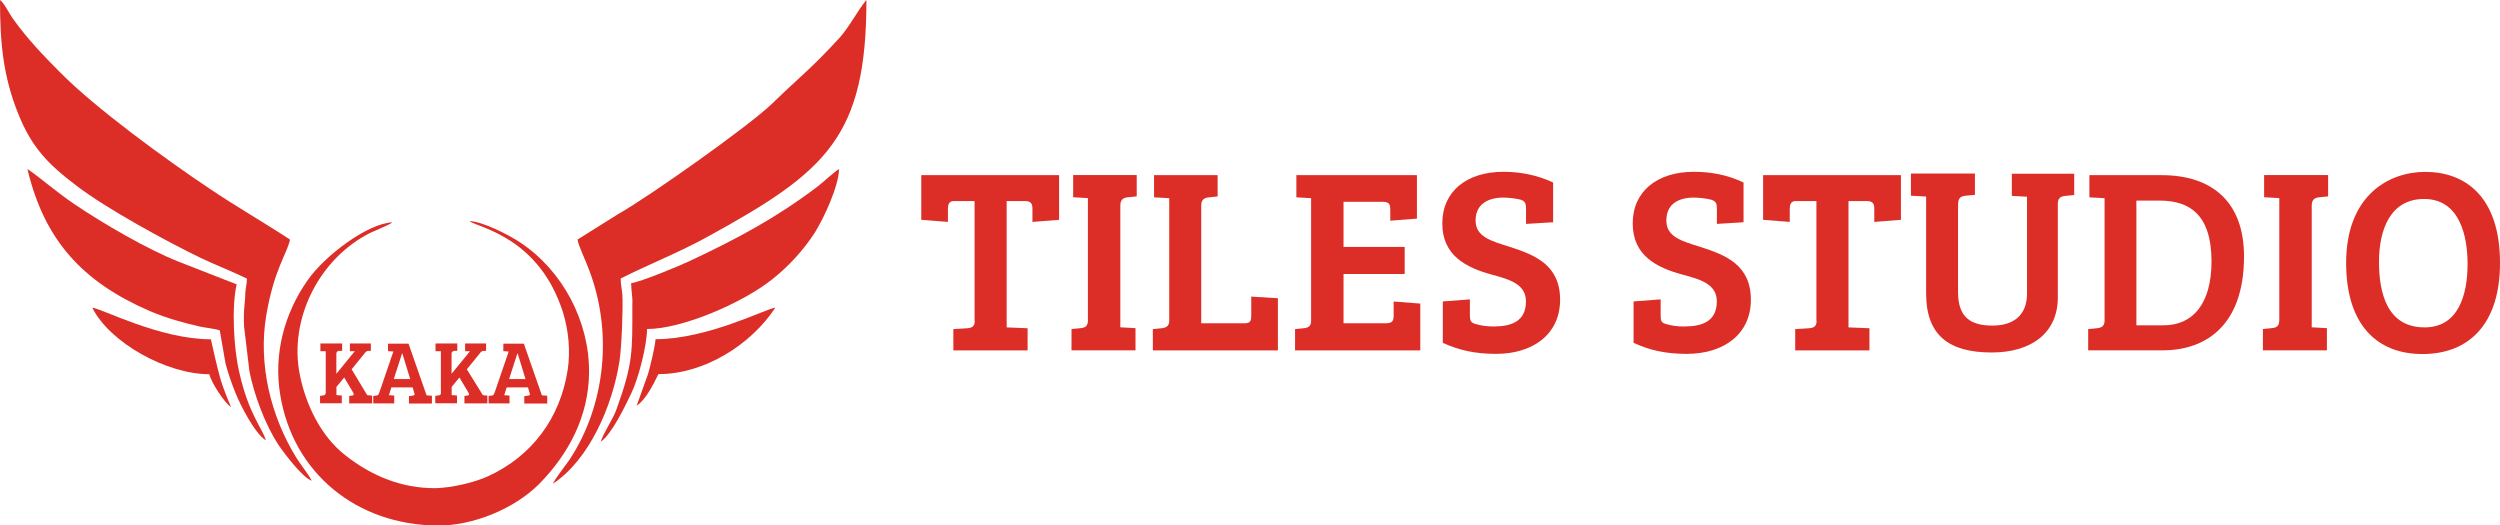 <?xml version="1.0" encoding="UTF-8"?> <svg xmlns="http://www.w3.org/2000/svg" id="Layer_1" data-name="Layer 1" viewBox="0 0 289.87 60.93"><defs><style> .cls-1, .cls-2 { fill: #dd2d27; stroke-width: 0px; } .cls-2 { fill-rule: evenodd; } </style></defs><path class="cls-2" d="m36.15,55.75c-.38-.76-1.28-1.86-1.81-2.71-2.95-4.8-4.42-10.8-3.47-16.46.9-5.33,2.38-7.09,2.76-8.8-3.04-2-6.23-3.81-9.32-5.9-4.99-3.33-13.18-9.28-17.31-13.46-1.95-1.95-3.81-3.9-5.42-6.14C1.14,1.71.48.33,0,0c0,5.04.38,8.85,2.09,13.13,1.57,3.95,3.47,5.9,6.8,8.42,3.42,2.62,10.37,6.42,14.41,8.37,1.71.81,3.66,1.57,5.33,2.38,0,.67-.14.9-.19,1.71,0,1.09-.24,1.76-.14,3.85l.62,5.18c.52,2.71,1.86,6.28,3.38,8.56.67,1,2.85,3.85,3.85,4.14h0Z"></path><path class="cls-2" d="m66.97,27.78c.05.62,1,2.57,1.24,3.28,2.85,7.18,2.09,15.79-2.19,22.26-.33.48-1.86,2.47-1.9,2.76,4.23-2.81,6.9-9.04,7.71-14.22.24-1.52.43-6.23.33-7.71-.05-.71-.19-1-.19-1.86,3.19-1.62,6.75-3,10.18-4.9,13.7-7.52,18.31-11.56,18.31-27.4-1.09,1.33-1.95,3.09-3.14,4.42-3.42,3.71-4.57,4.47-7.8,7.61-2.71,2.62-14.37,10.85-17.84,12.8l-4.71,2.95Z"></path><path class="cls-2" d="m45.52,25.78c-2.9.1-7.9,3.9-9.85,6.71-2.71,3.85-3.95,8.56-3.19,13.22,1.47,9.23,8.99,15.17,18.22,15.22,4.09.05,8.89-1.9,11.8-4.8,3.47-3.52,5.76-7.9,5.8-12.94.05-5.9-3.04-11.8-7.99-15.08-1.28-.86-4.42-2.47-5.9-2.47,1.09.76,8.13,1.86,10.89,10.65.62,2.05.86,4.42.52,6.61-.86,5.57-4.14,9.99-9.23,12.32-1.66.76-4.23,1.33-6.04,1.38-4,.05-7.56-1.47-10.56-3.85-2.85-2.24-4.57-5.95-5.23-9.32-1.28-6.37,2.19-13.46,8.23-16.46.71-.33,2.09-.86,2.52-1.19h0Z"></path><path class="cls-2" d="m69.64,51.23c1.28-.86,2.85-4.14,3.57-5.66.81-1.66,1.81-5.52,1.81-7.42,4.09,0,11.13-3.04,14.56-5.8,1.86-1.47,3.57-3.33,4.9-5.38,1.09-1.76,2.76-5.38,2.81-7.37-.71.43-1.71,1.43-2.52,2.05-4.85,3.66-9.23,5.99-14.79,8.61-1.19.57-5.8,2.47-6.8,2.57,0,.95.19,1.47.14,2.52,0,5.42.1,6.71-1.81,12.03-.38,1.14-1.62,2.95-1.86,3.85h0Z"></path><path class="cls-2" d="m30.82,51.04c-.38-1.38-2-3-3.09-7.94-.62-2.62-.9-7.47-.29-10.13l-6.71-2.62c-3.71-1.47-8.75-4.42-12.08-6.66-2.24-1.52-4.28-3.33-5.47-4.09,1.95,8.23,6.37,13.08,14.17,16.46,2.05.86,3.76,1.33,5.85,1.81.67.14,1.71.24,2.28.43l.67,3.85c.33,1.24.67,2.19,1.14,3.38.57,1.43,2.24,4.71,3.52,5.52h0Z"></path><path class="cls-2" d="m73.82,47.04c1.09-.71,1.95-2.52,2.52-3.66,5.33,0,10.75-3.42,13.56-7.71-1.05.1-7.85,3.66-13.89,3.66-.05.81-.62,3.19-.86,4l-1.33,3.71Z"></path><path class="cls-2" d="m24.26,43.38c.24.95,1.71,3.28,2.52,3.81-.1-.29-.95-2.14-1.33-3.66-.38-1.38-.67-2.76-1-4.19-5.95,0-12.65-3.57-13.75-3.66,2.05,4.09,8.66,7.71,13.56,7.71h0Z"></path><path class="cls-1" d="m37.77,45.52c0,.24-.14.33-.33.33l-.33.05v.86h2.52v-.9l-.62-.05v-.95l.9-1.09,1.05,1.76c.1.24.05.33-.14.33l-.33.05v.86h2.66v-.9l-.57-.05-1.81-3,1.47-1.81c.14-.19.24-.29.43-.33h.33v-.86h-2.43v.9h.57l-2.14,2.62v-2.33c0-.24.14-.29.29-.33h.38v-.86h-2.52v.9h.62v4.8Z"></path><path class="cls-1" d="m43.95,45.57c-.05.19-.14.29-.29.29l-.38.05v.86h2.43v-.9l-.62-.05.29-.9h2.47l.19.67c.1.19-.05.29-.24.29l-.38.05v.86h2.66v-.9l-.57-.05h-.05l-2.09-5.99h-2.38v.86l.62.05-1.66,4.85Zm2.66-4.57h.05l.9,2.95h-1.9l.95-2.95Z"></path><path class="cls-1" d="m51.13,45.52c0,.24-.1.33-.33.33l-.33.05v.86h2.52v-.9l-.62-.05v-.95l.9-1.09,1.05,1.76c.14.24.05.33-.14.33l-.33.05v.86h2.66v-.9l-.52-.05-1.86-3,1.47-1.81c.14-.19.24-.29.43-.33h.33v-.86h-2.43v.9h.57l-2.14,2.62v-2.33c0-.24.14-.29.33-.33h.33v-.86h-2.52v.9h.62v4.8Z"></path><path class="cls-1" d="m57.32,45.57c-.05.19-.14.29-.29.29l-.38.05v.86h2.43v-.9l-.62-.05.29-.9h2.47l.19.67c.1.19,0,.29-.24.29l-.38.05v.86h2.66v-.9l-.57-.05h-.05l-2.09-5.99h-2.38v.86l.62.05-1.66,4.85Zm2.66-4.57h.05l.9,2.95h-1.9l.95-2.95Z"></path><path class="cls-1" d="m113.02,37.2c0,.62-.29.81-.86.86l-1.62.1v2.47h8.61v-2.57l-2.43-.1v-14.65h2.09c.81,0,.9.38.9.95v1.47l3.09-.24v-5.18h-15.98v5.18l3.09.24v-1.47c0-.52.1-.95.71-.95h2.38v13.89Z"></path><path class="cls-1" d="m126.15,37.05c0,.76-.29.95-.86,1l-1.05.1v2.47h7.42v-2.57l-1.76-.1v-14.13c0-.71.38-.9.9-.95l1-.1v-2.47h-7.37v2.57l1.71.1v14.08Z"></path><path class="cls-1" d="m148.17,40.62v-6.04l-3.09-.19v2.14c0,.57-.05.95-.71.95h-5.09v-13.65c0-.71.38-.9.9-.95l1-.1v-2.47h-7.37v2.57l1.76.1v14.22c0,.62-.38.81-.9.86l-1,.1v2.47h14.51Z"></path><path class="cls-1" d="m164.68,40.62v-5.42l-3.09-.24v1.57c0,.62-.1.95-.86.95h-4.95v-5.71h7.09v-3.14h-7.09v-5.23h4.52c.86,0,.9.38.9.95v1.24l3.09-.24v-5.04h-13.98v2.57l1.71.1v14.22c0,.62-.33.81-.86.86l-1,.1v2.47h14.51Z"></path><path class="cls-1" d="m173.29,37.86c-.81,0-1.62-.1-2.19-.29-.57-.14-.67-.43-.67-1v-1.86l-3.14.24v4.8c1.86.86,3.76,1.28,6.18,1.28,4.23,0,7.42-2.24,7.42-6.28s-2.95-5.18-5.71-6.09c-2.28-.71-4.09-1.19-4.09-3.09s1.43-2.66,3.23-2.66c.62,0,1.38.1,2,.24.52.19.62.43.62,1.05v1.76l3.14-.19v-4.61c-1.86-.86-3.76-1.24-5.76-1.24-4.23,0-7.09,2.24-7.09,5.99s2.81,5.14,5.8,5.95c2.14.57,3.9,1.14,3.9,3.09,0,2.28-1.66,2.9-3.66,2.9h0Z"></path><path class="cls-1" d="m195.36,37.86c-.81,0-1.62-.1-2.19-.29-.57-.14-.62-.43-.62-1v-1.86l-3.14.24v4.8c1.86.86,3.71,1.28,6.18,1.28,4.23,0,7.42-2.24,7.42-6.28s-2.95-5.18-5.76-6.09c-2.28-.71-4.04-1.19-4.04-3.09s1.38-2.66,3.19-2.66c.62,0,1.43.1,2,.24.57.19.67.43.67,1.05v1.76l3.09-.19v-4.61c-1.81-.86-3.71-1.24-5.76-1.24-4.23,0-7.09,2.24-7.09,5.99s2.81,5.14,5.85,5.95c2.14.57,3.9,1.14,3.9,3.09,0,2.28-1.66,2.9-3.71,2.9h0Z"></path><path class="cls-1" d="m210.63,37.2c0,.62-.29.81-.86.86l-1.62.1v2.47h8.61v-2.57l-2.43-.1v-14.65h2.09c.81,0,.9.38.9.95v1.47l3.09-.24v-5.18h-15.98v5.18l3.09.24v-1.47c0-.52.1-.95.71-.95h2.38v13.89Z"></path><path class="cls-1" d="m227.04,23.69c0-.76.33-.95.9-1l1.05-.1v-2.47h-7.42v2.57l1.76.1v11.23c0,4.8,2.57,6.85,7.61,6.85,4.66,0,7.66-2.33,7.66-6.37v-10.89c0-.62.33-.86.9-.9l1-.1v-2.47h-7.23v2.57l1.76.1v11.23c0,2.47-1.52,3.71-4,3.71s-4-.9-4-3.9v-10.13Z"></path><path class="cls-1" d="m242.11,40.62h8.66c4.95,0,9.42-2.85,9.42-10.89,0-6.33-3.71-9.42-9.56-9.42h-8.37v2.57l1.76.1v14.22c0,.62-.38.81-.9.86l-1,.1v2.47Zm5.61-17.36h2.71c3.33,0,5.99,1.52,5.99,7.04,0,4.9-2.14,7.42-5.57,7.42h-3.14v-14.46Z"></path><path class="cls-1" d="m264.28,37.05c0,.76-.29.95-.9,1l-1,.1v2.47h7.42v-2.57l-1.76-.1v-14.13c0-.71.38-.9.9-.95l1-.1v-2.47h-7.42v2.57l1.76.1v14.08Z"></path><path class="cls-1" d="m289.87,30.49c0-7.75-4.09-10.56-8.66-10.56-4.28,0-9.18,2.76-9.18,10.56,0,6.99,3.42,10.56,8.85,10.56s8.99-3.52,8.99-10.56h0Zm-14.03-.14c0-3.66,1.28-7.28,5.23-7.28,4.19,0,5.04,4.42,5.04,7.52,0,3.66-1.09,7.37-4.99,7.37-4.42,0-5.28-4.14-5.28-7.61h0Z"></path></svg> 